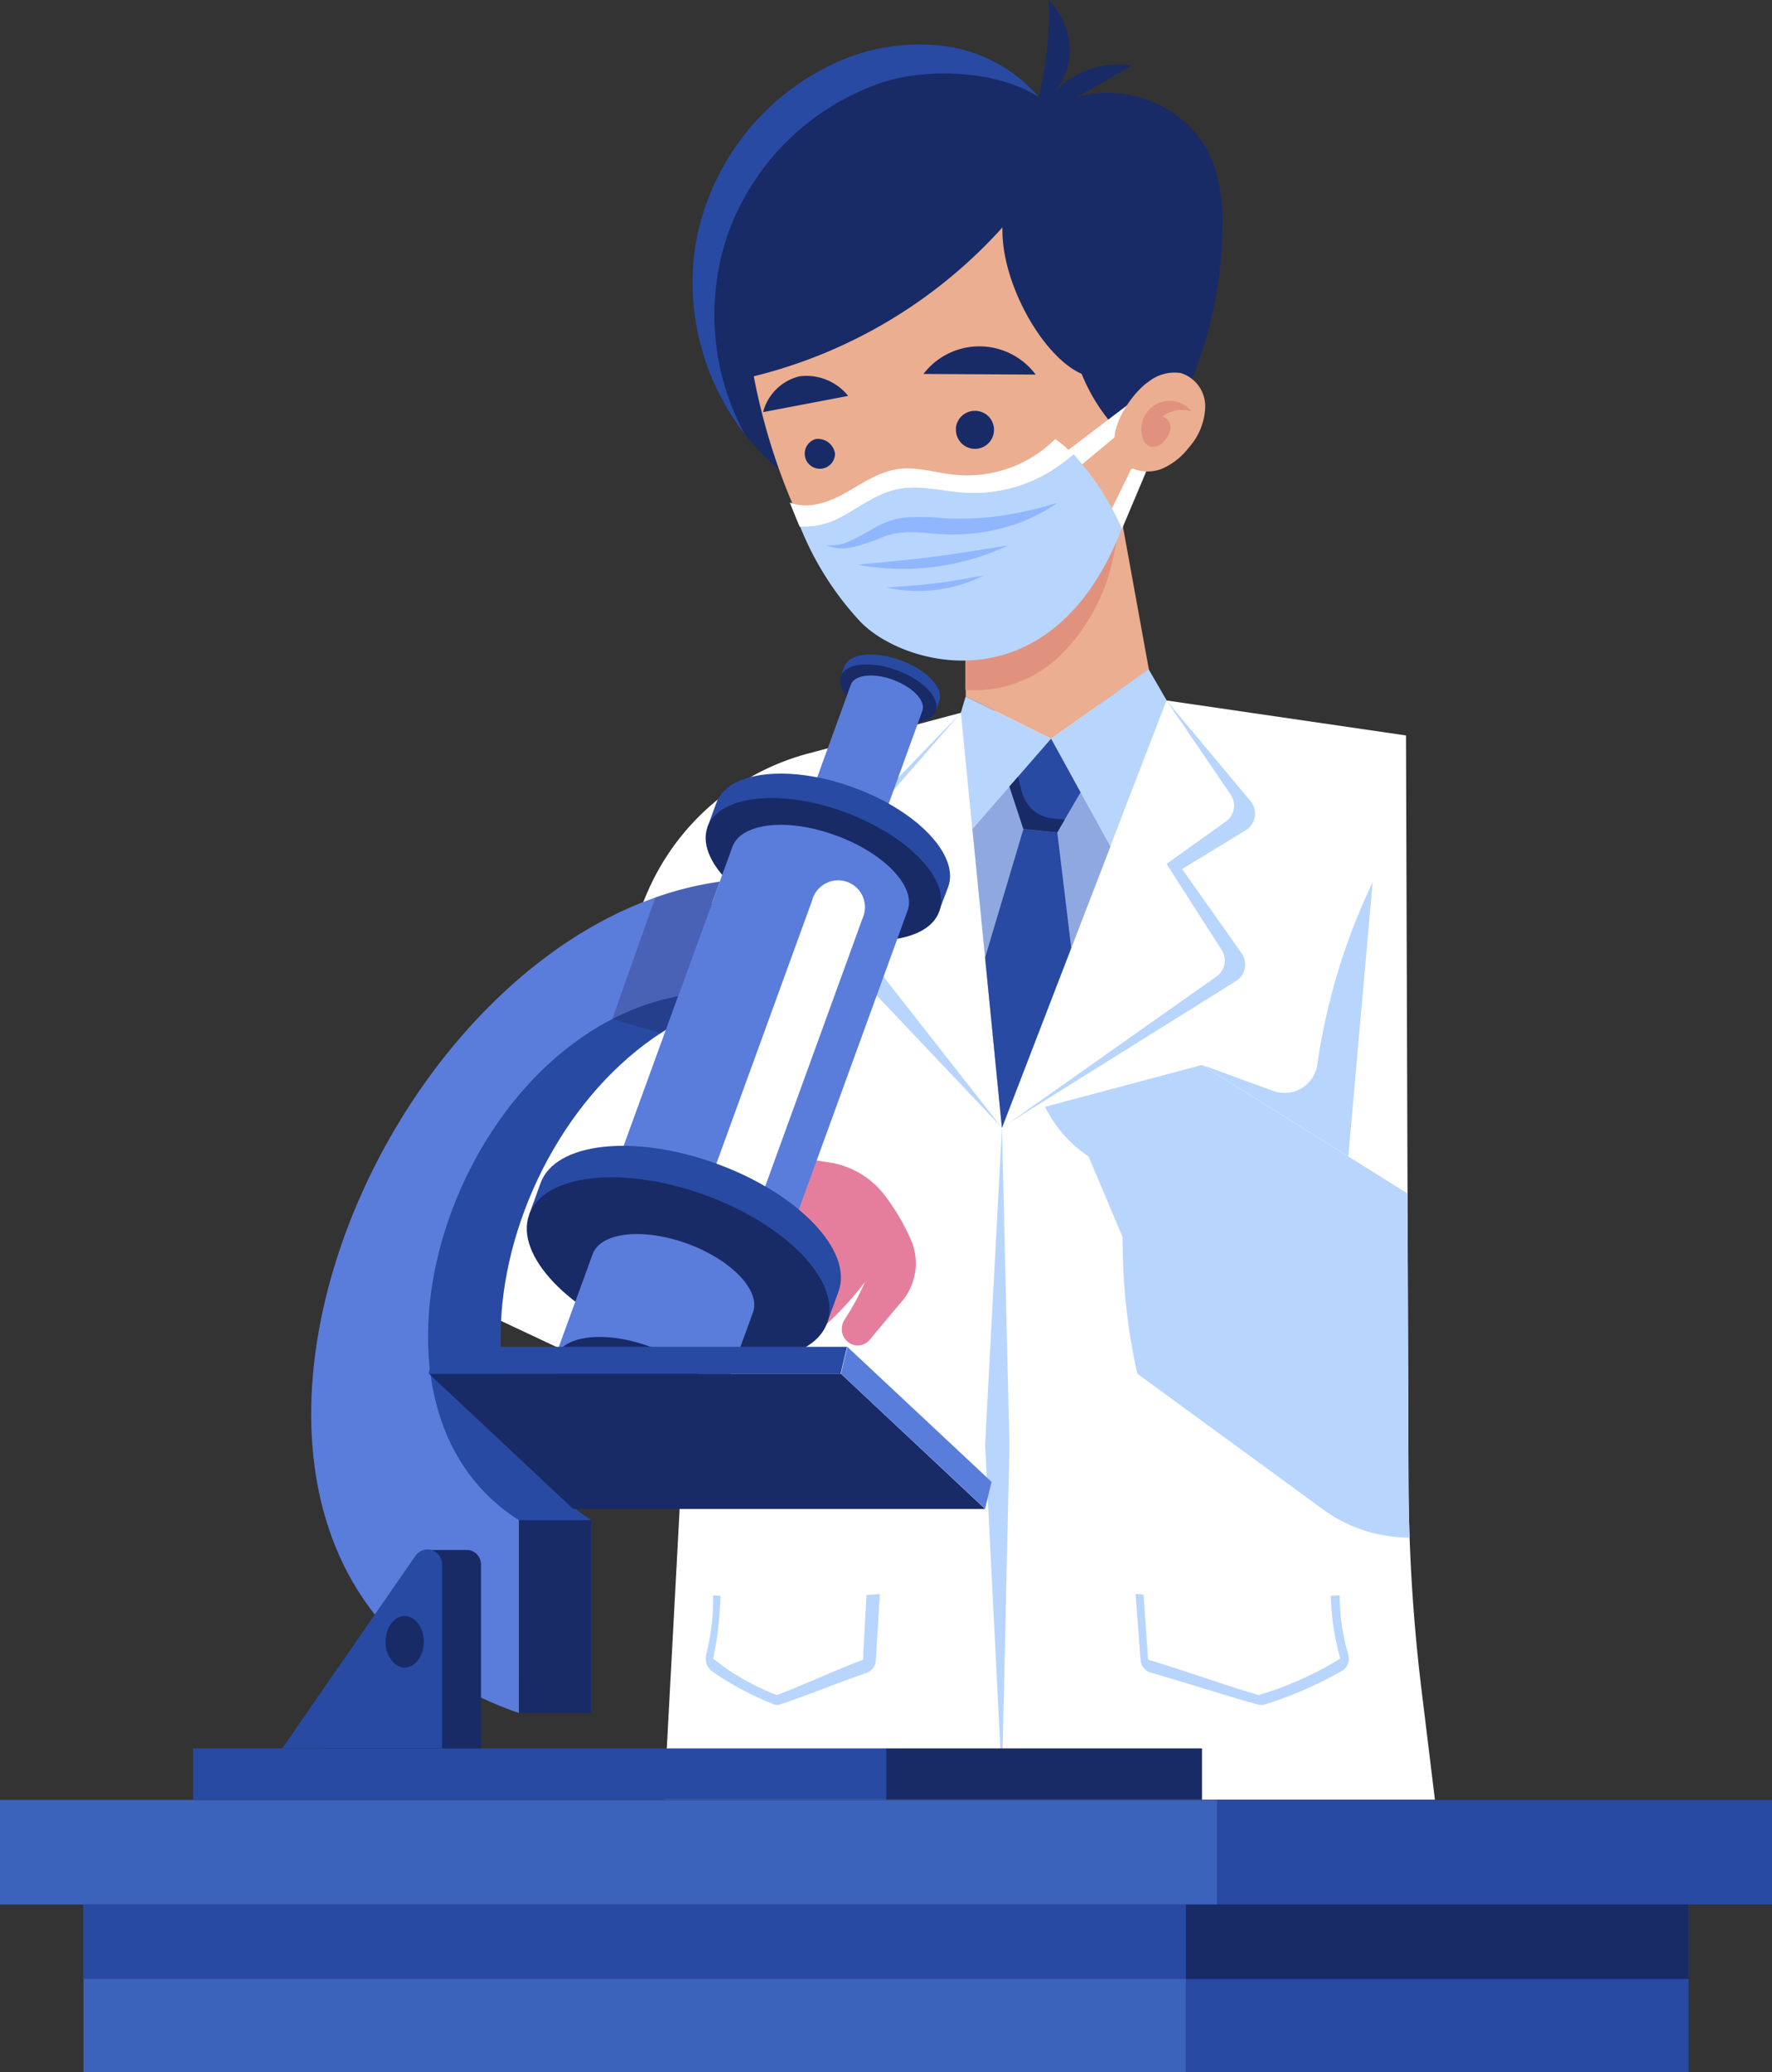 <svg xmlns="http://www.w3.org/2000/svg" xmlns:xlink="http://www.w3.org/1999/xlink" viewBox="0 0 197.87 231.3">
  <rect x="0" y="0" width="197.87" height="231.3" fill="#333333" stroke="none"/>
  <defs>
    <style>
      .cls-1 {
        fill: none;
      }

      .cls-2 {
        fill: #fff;
      }

      .cls-3 {
        fill: #b8d5fe;
      }

      .cls-4 {
        fill: #e57e9d;
      }

      .cls-5 {
        fill: #ebae90;
      }

      .cls-6 {
        fill: #e0927f;
      }

      .cls-7 {
        fill: #8fa9e0;
      }

      .cls-8 {
        fill: #284aa3;
      }

      .cls-9 {
        fill: #182b67;
      }

      .cls-10 {
        fill: #90b6fe;
      }

      .cls-11 {
        fill: #5a7cdb;
      }

      .cls-12 {
        opacity: 0.3;
      }

      .cls-13 {
        clip-path: url(#clip-path);
      }

      .cls-14 {
        fill: #21255c;
      }

      .cls-15 {
        fill: #597ddb;
      }

      .cls-16 {
        fill: #3b63bc;
      }
    </style>
    <clipPath id="clip-path">
      <rect class="cls-1" x="68.36" y="98.41" width="20.12" height="16.91"/>
    </clipPath>
  </defs>
  <g id="Layer_2" data-name="Layer 2">
    <g id="Layer_1-2" data-name="Layer 1">
      <rect class="cls-1" width="197.87" height="231.3"/>
      <rect class="cls-1" width="197.87" height="231.3"/>
      <path id="Path_1007" data-name="Path 1007" class="cls-2" d="M107.3,79.56l-17,4.53A27.22,27.22,0,0,0,72.15,99.92L52.9,146,76.5,157.1l-2.35,43.77h86.08L158.78,189a199.08,199.08,0,0,1-1.5-23.66L157,82.09l-26.7-3.9Z"/>
      <path id="Path_1008" data-name="Path 1008" class="cls-3" d="M107.3,79.56,97.88,89.3a1.64,1.64,0,0,0,0,2.31.46.46,0,0,1,.07.07l4.09,3.5L95,106.26a1.62,1.62,0,0,0,.19,2l16.7,17.62Z"/>
      <path id="Path_1009" data-name="Path 1009" class="cls-3" d="M130.26,78.19l9.38,11.23a2.19,2.19,0,0,1-.28,3.07,2.4,2.4,0,0,1-.26.18L132,97l6.66,9.42a2.19,2.19,0,0,1-.52,3l-.11.07-26.14,16.33Z"/>
      <path id="Path_1010" data-name="Path 1010" class="cls-2" d="M111.88,125.89l18.38-47.7,7.16,10.5a2.18,2.18,0,0,1-.53,3l-6.63,4.74L136.4,106a2.18,2.18,0,0,1-.57,3Z"/>
      <path id="Path_1011" data-name="Path 1011" class="cls-2" d="M107.3,79.56l4.58,46.33L97.39,107.4a2.18,2.18,0,0,1-.18-2.43l5.89-10.35-3.34-3.28a2.18,2.18,0,0,1-.11-3Z"/>
      <path id="Path_1012" data-name="Path 1012" class="cls-3" d="M111.88,125.88l.84,35.48-.84,37.32L110,161.27Z"/>
      <path id="Path_1013" data-name="Path 1013" class="cls-3" d="M153.28,98.41l-2.72,30.67-16.35-10.22,7.9,2.88a3.69,3.69,0,0,0,5-3,70.17,70.17,0,0,1,5.65-19.16Z"/>
      <path id="Path_1014" data-name="Path 1014" class="cls-3" d="M157.16,133.21l-22.95-14.34-17.52,4.67a14.28,14.28,0,0,0,4.86,5.54l3.81,9A67.77,67.77,0,0,0,127,153.33l20.74,15.15a16.37,16.37,0,0,0,9.66,3.14q-.1-3.12-.12-6.24Z"/>
      <path id="Path_1015" data-name="Path 1015" class="cls-3" d="M149.61,178.07a180.84,180.84,0,0,1-22.81-.15c.18,2.41.38,4.92.56,7.35a1.61,1.61,0,0,0,1.18,1.44c3.92,1.11,7.93,2.44,11.84,3.52a1.57,1.57,0,0,0,.91,0,43.67,43.67,0,0,0,8.5-3.7,1.62,1.62,0,0,0,.77-1.87,21.88,21.88,0,0,1-.95-6.58"/>
      <path id="Path_1016" data-name="Path 1016" class="cls-2" d="M148.61,176.92a154.77,154.77,0,0,1-21-.16c.19,2.79.4,5.7.59,8.49,4.07,1.21,8.26,2.74,12.33,3.95a37.39,37.39,0,0,0,9.13-4.08,28.42,28.42,0,0,1-1.06-8.2"/>
      <path id="Path_1017" data-name="Path 1017" class="cls-3" d="M79.68,178.07a119.92,119.92,0,0,0,18.57-.15c-.14,2.41-.3,4.92-.45,7.35a1.58,1.58,0,0,1-1,1.44c-3.2,1.11-6.46,2.44-9.65,3.52a1,1,0,0,1-.74,0,32.88,32.88,0,0,1-6.92-3.7,1.8,1.8,0,0,1-.63-1.87,26,26,0,0,0,.78-6.58"/>
      <path id="Path_1018" data-name="Path 1018" class="cls-2" d="M80.45,176.92a94.21,94.21,0,0,0,16.37-.16c-.14,2.79-.31,5.7-.46,8.49-3.17,1.21-6.44,2.74-9.61,3.95a26.39,26.39,0,0,1-7.12-4.08,36.46,36.46,0,0,0,.82-8.2"/>
      <path id="Path_1019" data-name="Path 1019" class="cls-4" d="M78.73,129.42a49.46,49.46,0,0,1,14,.35,9.58,9.58,0,0,1,5.92,3.47,23.79,23.79,0,0,1,3,5,6.57,6.57,0,0,1-.93,7c-1.27,1.5-2.6,3.09-3.6,4.3a1.74,1.74,0,0,1-1.36.64h-.06A1.82,1.82,0,0,1,94,148.29a1.89,1.89,0,0,1,.31-1,28.81,28.81,0,0,0,2.29-4.23,33.83,33.83,0,0,1-5.47,5.75A7,7,0,0,1,86,150.4c-2.84-.26-5.73-.5-8.6-.75a8.47,8.47,0,0,1-7.3-5.77c-.11-.34-.21-.68-.31-1A10.58,10.58,0,0,1,77,129.76a10,10,0,0,1,1.71-.34"/>
      <path id="Path_1020" data-name="Path 1020" class="cls-5" d="M107.84,63.29V77.73l9.53,4.72,10.92-7.72-3.5-19.26Z"/>
      <path id="Path_1021" data-name="Path 1021" class="cls-6" d="M117.79,73.73a21.41,21.41,0,0,0,6.5-11.43,37.31,37.31,0,0,0,.84-4.91l-.34-1.92-17,7.82V77a13.61,13.61,0,0,0,10-3.3"/>
      <path id="Path_1022" data-name="Path 1022" class="cls-3" d="M117.37,82.45l6.61,12,6.28-16.3-2-3.45Z"/>
      <path id="Path_1023" data-name="Path 1023" class="cls-3" d="M107.83,77.73l9.54,4.72-8.79,10.08-1.28-13Z"/>
      <path id="Path_1024" data-name="Path 1024" class="cls-7" d="M117.37,82.45l-8.79,10.08,3.3,33.35L124,94.48Z"/>
      <path id="Path_1025" data-name="Path 1025" class="cls-8" d="M117.37,82.45l-4.65,5.34,1.56,4.74,3.78.37,2.6-4.46Z"/>
      <path id="Path_1026" data-name="Path 1026" class="cls-8" d="M114.28,92.54,110,106.89l1.88,19,7.74-20.08L118.06,92.9Z"/>
      <path id="Path_1027" data-name="Path 1027" class="cls-9" d="M112.72,87.79l1.56,4.74,3.78.37.83-1.42-1.35-.13a3.92,3.92,0,0,1-3.42-2.93l-.45-1.72Z"/>
      <path id="Path_1028" data-name="Path 1028" class="cls-9" d="M86.61,52.1a27.51,27.51,0,0,1-9-24.25A27.49,27.49,0,0,1,93.09,7.13a22.46,22.46,0,0,1,12.14-2A16.81,16.81,0,0,1,116,10.82,39.43,39.43,0,0,0,117.09,0a8.11,8.11,0,0,1,2.35,5.22,7.18,7.18,0,0,1-1.74,5.09,9.87,9.87,0,0,1,8.68-3c-2,1.12-4.09,2.41-6.12,3.52a12.87,12.87,0,0,1,9,.8,12,12,0,0,1,6.07,6.22,19.08,19.08,0,0,1,1.17,7.78,46.71,46.71,0,0,1-3.83,17.74c-1.34,3.1-4.74,5.26-7.61,7.05-2.35-3.6-6.24-6.72-9.71-9.26-6.31,1.54-12.62,3.24-18.44,6.13a44.89,44.89,0,0,0-6,3.59c-1.07.76-3.26,2-4.25,1.17"/>
      <path id="Path_1029" data-name="Path 1029" class="cls-5" d="M120.76,41.72c-4.33-1.91-9-10.19-8.82-16.34A55.07,55.07,0,0,1,84.17,42a69.82,69.82,0,0,0,5.15,16.1c3,6.65,8,13.25,15.1,14.66,6.87,1.35,14-2.72,17.79-8.6a30,30,0,0,0,4.32-14.48,20.45,20.45,0,0,1-5.77-8"/>
      <path id="Path_1030" data-name="Path 1030" class="cls-9" d="M109.4,38.66a7.86,7.86,0,0,1,6.25,3.15l-12.53-.07a7.84,7.84,0,0,1,6.28-3.08"/>
      <path id="Path_1031" data-name="Path 1031" class="cls-9" d="M106.75,47.84a2.12,2.12,0,1,0,4.24.27,2.11,2.11,0,0,0-2-2.25h0a2.13,2.13,0,0,0-2.26,2"/>
      <path id="Path_1032" data-name="Path 1032" class="cls-9" d="M89.29,42a5.54,5.54,0,0,0-4.08,4l9.5-1.81A6,6,0,0,0,89.29,42"/>
      <path id="Path_1033" data-name="Path 1033" class="cls-9" d="M93.24,50.62A1.69,1.69,0,1,1,91.11,49a1.93,1.93,0,0,1,2.13,1.63"/>
      <path id="Path_1034" data-name="Path 1034" class="cls-2" d="M118.62,50.73l7.91-6V47.1l-6.68,5.54Z"/>
      <path id="Path_1035" data-name="Path 1035" class="cls-2" d="M123.86,57.37l2.5-5.11,1.93-.34-3,7.11Z"/>
      <path id="Path_1036" data-name="Path 1036" class="cls-2" d="M94.15,57.62c1.94-1,3.75-2.46,5.9-2.95,2.53-.57,5.14.21,7.73.37a16.54,16.54,0,0,0,12.06-4.32,16.08,16.08,0,0,0-2-1.72,14,14,0,0,1-11.17,4c-2.22-.21-4.42-1-6.61-.61s-3.9,1.66-5.77,2.69-4.13,1.8-6.1,1c.36.9.72,1.8,1.11,2.72a8.39,8.39,0,0,0,4.81-1.18"/>
      <path id="Path_1037" data-name="Path 1037" class="cls-3" d="M119.85,50.72A16.52,16.52,0,0,1,107.78,55c-2.58-.16-5.2-.94-7.73-.36-2.15.48-4,1.9-5.9,2.94a8.39,8.39,0,0,1-4.81,1.18,34.08,34.08,0,0,0,6.6,10.49c4.64,5.08,21.44,10,29.33-10.26a30.31,30.31,0,0,0-5.42-8.31"/>
      <path id="Path_1038" data-name="Path 1038" class="cls-10" d="M118.05,56.12a41.16,41.16,0,0,1-6,1.41,32.74,32.74,0,0,1-6.85.3,26.76,26.76,0,0,0-3.69-.1,8.8,8.8,0,0,0-1.9.33,9.39,9.39,0,0,0-1.7.71c-1,.55-1.93,1.14-2.85,1.55a5.4,5.4,0,0,1-2.79.55,4.91,4.91,0,0,0,3,.19A22.52,22.52,0,0,0,98.45,60a8.58,8.58,0,0,1,3.13-.6c1.1,0,2.27.14,3.5.22a21.58,21.58,0,0,0,7.24-.78,18.84,18.84,0,0,0,5.73-2.71"/>
      <path id="Path_1039" data-name="Path 1039" class="cls-10" d="M112.55,60.89c-2.35.35-5.34.88-8.35,1.26s-6,.63-8.4.89a27.75,27.75,0,0,0,16.75-2.15"/>
      <path id="Path_1040" data-name="Path 1040" class="cls-10" d="M109.85,64.23c-1.52.27-3.45.64-5.4.88s-3.91.36-5.45.47a16.32,16.32,0,0,0,10.84-1.35"/>
      <path id="Path_1041" data-name="Path 1041" class="cls-5" d="M128.12,42.72a4.64,4.64,0,0,1,3.73-1.08,3.88,3.88,0,0,1,2.73,3.75,7.12,7.12,0,0,1-1.81,4.54,7.6,7.6,0,0,1-2.84,2.31,4.32,4.32,0,0,1-3.57,0c-4.14-2.06-.71-7.68,1.75-9.54"/>
      <path id="Path_1042" data-name="Path 1042" class="cls-6" d="M133.07,45.91a3.17,3.17,0,0,0-5.52,2.82,1.52,1.52,0,0,0,.91,1.13,1.64,1.64,0,0,0,1.51-.6,2.42,2.42,0,0,0,.74-1.5,1.23,1.23,0,0,0-.93-1.26,3.75,3.75,0,0,1,3.29-.59"/>
      <path id="Path_1043" data-name="Path 1043" class="cls-8" d="M81.38,25.83A27.77,27.77,0,0,1,98.66,9.16c5.08-1.64,12.84-1.24,17.32,1.66a16.81,16.81,0,0,0-10.75-5.71,22.46,22.46,0,0,0-12.14,2A27.49,27.49,0,0,0,77.58,27.84a27.61,27.61,0,0,0,5.58,20.62,27.84,27.84,0,0,1-1.78-22.63"/>
      <path id="Path_1044" data-name="Path 1044" class="cls-8" d="M66.05,169.67c-20.7-13.07-7.19-53.74,17.78-58.48l4.66-12.78c-39.19,5.47-67.8,77.12-22.44,92.79Z"/>
      <rect id="Rectangle_460" data-name="Rectangle 460" class="cls-9" x="57.94" y="169.67" width="8.11" height="21.52"/>
      <path id="Path_1045" data-name="Path 1045" class="cls-11" d="M57.94,169.67c-20.7-13.07-7.19-53.74,17.78-58.48l4.65-12.78c-39.19,5.47-67.79,77.12-22.43,92.79Z"/>
      <g id="Group_514" data-name="Group 514" class="cls-12">
        <g id="Group_513" data-name="Group 513">
          <g class="cls-13">
            <g id="Group_512" data-name="Group 512">
              <path id="Path_1046" data-name="Path 1046" class="cls-14" d="M88.49,98.41a37.93,37.93,0,0,0-9,2.45l.89-2.45a36.59,36.59,0,0,0-7.2,1.77l-4.81,13.56,5.43,1.57a27.79,27.79,0,0,1,10-4.12Z"/>
            </g>
          </g>
        </g>
      </g>
      <path id="Path_1047" data-name="Path 1047" class="cls-8" d="M104.89,78.23c.53-1.44-1.42-3.48-4.34-4.54s-5.73-.76-6.25.69l-.41,1.12.51.18c.52,1.2,2.12,2.48,4.24,3.25a7.4,7.4,0,0,0,5.34.24l.51.18Z"/>
      <path id="Path_1048" data-name="Path 1048" class="cls-9" d="M104.49,79.35c-.53,1.45-3.33,1.76-6.26.7S93.36,77,93.89,75.5s3.33-1.76,6.25-.69,4.87,3.1,4.35,4.54"/>
      <path id="Path_1049" data-name="Path 1049" class="cls-11" d="M99.75,75.88c-2.21-.81-4.33-.57-4.73.52L88.8,93.51l8,2.92L103,79.32c.39-1.1-1.08-2.64-3.29-3.44"/>
      <path id="Path_1050" data-name="Path 1050" class="cls-8" d="M105.88,99c1.28-3.54-3.46-8.51-10.6-11.11S81.3,86.06,80,89.59l-1,2.73,1.23.45c1.29,2.92,5.2,6,10.37,7.93s10.17,2,13,.59l1.24.45Z"/>
      <path id="Path_1051" data-name="Path 1051" class="cls-9" d="M104.88,101.74c-1.28,3.53-8.12,4.29-15.26,1.69S77.73,95.85,79,92.32,87.14,88,94.28,90.63s11.9,7.57,10.6,11.11"/>
      <path id="Path_1052" data-name="Path 1052" class="cls-11" d="M93.32,93.25c-5.4-2-10.57-1.4-11.54,1.28L66.58,136.3l19.56,7.12,15.2-41.77c1-2.68-2.62-6.44-8-8.4"/>
      <path id="Path_1053" data-name="Path 1053" class="cls-2" d="M80.54,137.13h0a3,3,0,0,1-1.79-3.83h0l11.93-32.78a3,3,0,1,1,5.63,2L84.38,135.35a3,3,0,0,1-3.84,1.78"/>
      <path id="Path_1054" data-name="Path 1054" class="cls-8" d="M93.63,144.16c1.66-4.54-4.45-10.94-13.64-14.28s-18-2.37-19.63,2.18l-1.27,3.51,1.58.57c1.65,3.76,6.68,7.78,13.33,10.2s13.09,2.58,16.76.76l1.59.57Z"/>
      <path id="Path_1055" data-name="Path 1055" class="cls-9" d="M92.36,147.68c-1.66,4.54-10.45,5.52-19.63,2.17s-15.29-9.74-13.64-14.28,10.44-5.52,19.63-2.18S94,143.13,92.36,147.68"/>
      <path id="Path_1056" data-name="Path 1056" class="cls-11" d="M84.08,146.5c.9-2.44-2.4-5.89-7.34-7.69s-9.67-1.27-10.56,1.17L62,151.43l.85.31c.89,2,3.61,4.19,7.18,5.49s7,1.39,9,.41l.86.31Z"/>
      <path id="Path_1057" data-name="Path 1057" class="cls-9" d="M79.92,158c-.89,2.45-5.62,3-10.57,1.17s-8.23-5.24-7.34-7.69,5.62-3,10.57-1.17,8.23,5.24,7.34,7.69"/>
      <path id="Path_1058" data-name="Path 1058" class="cls-9" d="M110,168.42H64l-16.1-15.09H93.9Z"/>
      <path id="Path_1059" data-name="Path 1059" class="cls-8" d="M47.85,153.33l.73-3h46l-.72,3Z"/>
      <path id="Path_1060" data-name="Path 1060" class="cls-15" d="M110.72,165.4l-.72,3L93.9,153.33l.72-3Z"/>
      <rect id="Rectangle_462" data-name="Rectangle 462" class="cls-8" x="21.57" y="195.15" width="77.37" height="5.72"/>
      <rect id="Rectangle_463" data-name="Rectangle 463" class="cls-9" x="98.94" y="195.15" width="35.28" height="5.72"/>
      <path id="Path_1061" data-name="Path 1061" class="cls-9" d="M52.22,173H47.86l-.48,5.54-11.51,16.6H53.71V174.63a1.62,1.62,0,0,0-1.5-1.63"/>
      <path id="Path_1062" data-name="Path 1062" class="cls-8" d="M49.36,195.15V174.63a1.63,1.63,0,0,0-3-.93L31.51,195.15Z"/>
      <path id="Path_1063" data-name="Path 1063" class="cls-9" d="M47.33,183.25c0,1.59-1,2.88-2.14,2.88s-2.14-1.29-2.14-2.88,1-2.88,2.14-2.88,2.14,1.29,2.14,2.88"/>
      <rect id="Rectangle_464" data-name="Rectangle 464" class="cls-16" y="200.91" width="135.9" height="11.66"/>
      <rect id="Rectangle_465" data-name="Rectangle 465" class="cls-8" x="135.9" y="200.91" width="61.97" height="11.66"/>
      <rect id="Rectangle_466" data-name="Rectangle 466" class="cls-16" x="9.32" y="212.58" width="123.11" height="18.72"/>
      <rect id="Rectangle_467" data-name="Rectangle 467" class="cls-8" x="132.42" y="212.58" width="56.13" height="18.72"/>
      <rect id="Rectangle_468" data-name="Rectangle 468" class="cls-8" x="9.32" y="212.58" width="123.11" height="8.3"/>
      <rect id="Rectangle_469" data-name="Rectangle 469" class="cls-9" x="132.42" y="212.58" width="56.13" height="8.3"/>
    </g>
  </g>
</svg>
